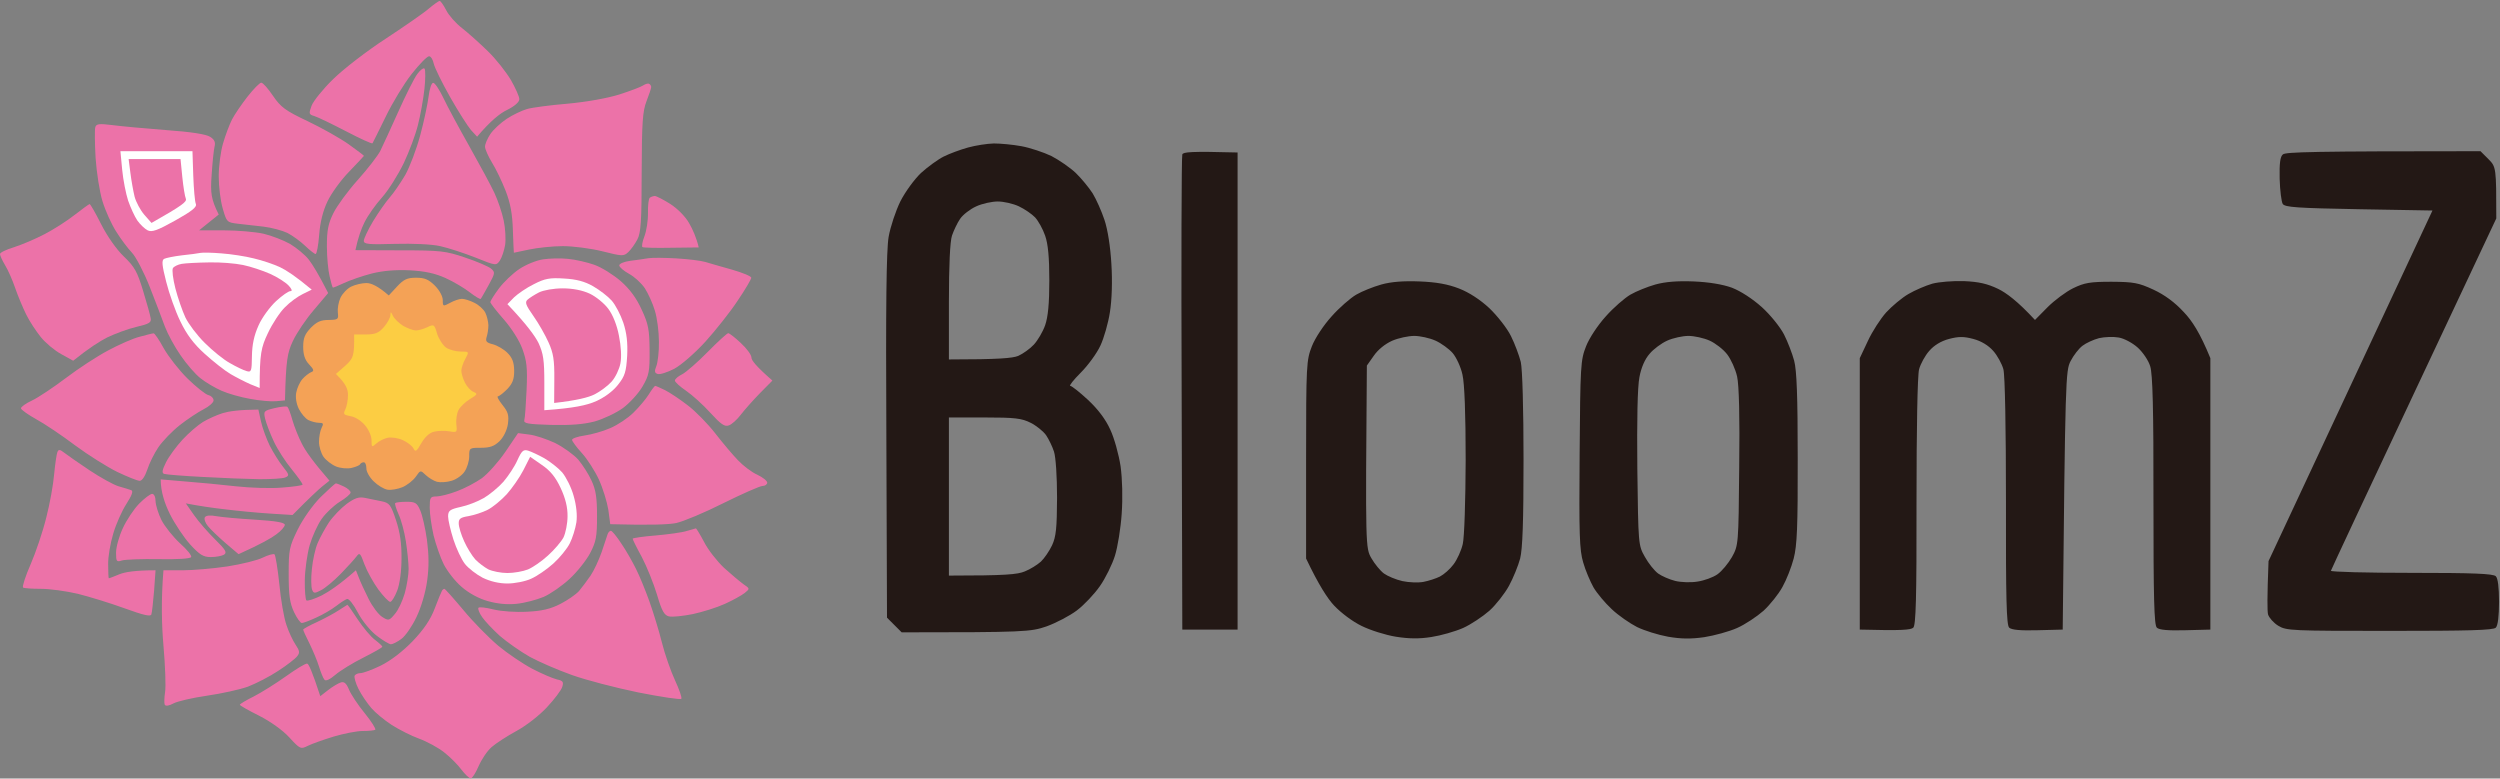 <svg version="1.2" xmlns="http://www.w3.org/2000/svg" viewBox="0 0 1551 483" width="1551" height="483"><rect x="0" y="0" width="1551" height="483" fill="#808080" stroke="none"/><style>.a{fill:#231815}.b{fill:#ec72a8}.c{fill:#f4a256}.d{fill:#fff}.e{fill:#fccd43}</style><path class="a" d="m1416.3 95.8c-1.7 1.4-2.2 5.5-2 15.1 0.2 7.3 1.1 14.3 1.9 15.6 1.3 2.1 9.1 2.6 47.3 3.3l45.6 0.8-101.7 217.5c-0.9 22.8-0.8 31.1-0.3 33.1 0.6 2 3.4 5.2 6.3 7 5.1 3.1 8.2 3.2 69.2 3.2 48.9 0 64.3-0.4 65.8-2 1.3-1.3 2-7.3 2-16 0-9-0.7-14.6-2-15.9-1.6-1.6-14-2.1-52.4-2.1-27.7 0-50.1-0.6-49.9-1.3 0.2-0.8 23.4-50.3 51.5-110l51.1-108.6c0-31.5-0.1-32-4.9-36.8l-4.9-4.9c-104.6 0-121 0.5-122.6 2z"/><path class="b" d="m46.6 133.1c-4.5 3.6-12.9 9-18.8 12.1-5.9 3.1-14.5 6.7-19.2 8.2-4.7 1.4-8.6 3.3-8.6 4.2 0 0.9 1.4 4 3.2 7 1.8 2.9 4.6 9.3 6.3 14.3 1.7 4.9 4.8 12.3 6.8 16.3 2 4.1 6.1 10.3 9 13.9 2.9 3.6 8.6 8.4 12.7 10.6l7.4 4.1c9.8-7.9 16.5-12.1 21.2-14.5 4.8-2.3 12.9-5.3 18-6.5 7.8-1.8 9.4-2.7 8.9-5.3-0.2-1.7-2.4-9.4-4.7-17-3.6-11.9-5.3-15-11.9-21.3-4.5-4.3-10.3-12.5-14.1-20-3.5-7-6.8-12.7-7.2-12.6-0.5 0.1-4.5 3-9 6.5z"/><path class="c" d="m246.3 177.8l-5.1 5.5c-7-6.1-11.1-7.7-13.9-7.7-2.7 0-6.9 1-9.4 2.2-2.5 1.2-5.5 4.4-6.7 7-1.2 2.6-1.9 6.7-1.6 9.2 0.5 4.1 0.2 4.4-5.7 4.5-4.8 0-7.4 1.1-11.1 4.9-3.7 3.9-4.7 6.4-4.7 11.8 0 4.9 1.1 8.2 3.7 10.9 3 3.2 3.2 4.1 1.2 4.8-1.4 0.6-3.8 2.5-5.4 4.3-1.6 1.8-3.3 5.6-3.8 8.3-0.6 2.9 0 6.9 1.6 10.2 1.5 2.9 4.1 6 5.9 6.9 1.8 0.9 4.8 1.7 6.6 1.7 2.7 0 3 0.5 1.6 3.2-0.9 1.8-1.6 5.7-1.6 8.6 0 2.9 1.3 7.1 2.8 9.3 1.6 2.2 5.1 4.9 7.8 6 2.7 1.1 7 1.5 9.6 0.9 2.6-0.6 5-1.6 5.3-2.3 0.4-0.7 1.4-1.2 2.3-1.2 0.9 0 1.6 1.6 1.6 3.7-0.1 2 2 5.7 4.5 8.1 2.5 2.5 6.3 4.8 8.6 5.2 2.2 0.4 6.5-0.4 9.4-1.6 2.9-1.3 6.6-4.2 8.2-6.5 2.8-4.1 2.9-4.1 6.1-1 1.8 1.7 4.9 3.6 7 4.2 2 0.5 6 0.3 9-0.6 2.9-0.8 6.6-3.4 8.1-5.7 1.6-2.3 2.9-6.6 2.9-9.5 0-5.2 0.1-5.3 7.3-5.3 5.6 0 8.3-1 11.5-4.1 2.5-2.5 4.6-6.7 5.2-10.6 0.7-5.5 0.2-7.4-3.4-11.9-2.3-2.9-3.6-5.3-2.8-5.3 0.7 0 3.3-2 5.8-4.5 3.3-3.5 4.3-6.1 4.3-11.4-0.1-5.2-1.1-8-4.2-11.1-2.2-2.2-6.3-4.6-9-5.3-4-1-4.7-1.8-3.9-4.5 0.6-1.8 1.1-5.1 1.1-7.3-0.1-2.3-0.9-5.8-1.9-7.8-1-2-4-4.8-6.7-6.1-2.7-1.4-6.2-2.5-7.8-2.5-1.6 0-4.9 1.1-7.4 2.5-4.3 2.3-4.5 2.3-4.5-1.7 0-2.3-2-6.1-4.9-9-3.8-3.8-6.3-4.9-11.6-4.9-5.6 0-7.7 1-11.9 5.5z"/><path fill-rule="evenodd" class="a" d="m616.5 89c4.1 0 11.8 0.7 17.2 1.7 5.4 1 13.8 3.8 18.6 6.1 4.8 2.5 11.6 7.2 15.1 10.5 3.5 3.4 8.2 9.1 10.5 12.7 2.2 3.6 5.5 11 7.3 16.4 2 5.9 3.7 16.7 4.3 27.3 0.7 10.7 0.3 22.4-0.9 29.9-1 6.7-3.7 16.1-5.9 20.8-2.2 4.8-7.7 12.3-12.2 16.8-4.5 4.5-7.4 8.2-6.5 8.2 0.9 0 5.8 3.9 11 8.7 6.2 5.8 10.9 12 13.8 18.4 2.5 5.3 5.3 15.5 6.4 22.7 1.1 8 1.4 19.5 0.7 29.5-0.6 9-2.5 20.7-4.2 26.1-1.7 5.4-5.8 13.8-9.3 18.8-3.4 4.9-9.8 11.7-14.3 15.1-4.5 3.4-13 7.8-18.8 9.9-9.9 3.4-13.4 3.7-89.9 3.7l-9.1-9.1-0.4-112.4c-0.4-81.5 0-115.5 1.4-123.8 1.1-6.3 4.4-16.2 7.3-22.1 3-5.9 8.7-13.7 12.8-17.6 4.2-3.8 10.5-8.4 14.1-10.2 3.6-1.8 10.4-4.3 15.1-5.6 4.7-1.3 11.9-2.4 15.9-2.5zm-20.8 46.7c-1.8 2.6-4 7.3-5.1 10.5-1.2 3.6-1.9 18.4-1.9 41.2v35.6c31.2 0 39.5-0.8 43-2.2 2.9-1.3 7.3-4.4 9.7-7 2.4-2.6 5.6-8 7-12 1.8-5.2 2.6-13.5 2.6-27.8 0-14.4-0.8-22.7-2.6-27.8-1.4-4.1-4.2-9.1-6.2-11.3-2-2.1-6.5-5.2-10.1-6.9-3.6-1.7-9.5-3-13.1-3-3.6 0-9.6 1.3-13.3 3-3.8 1.7-8.3 5.2-10 7.7zm-7 221.4c35.3 0 42.6-0.7 47.1-2.6 3.3-1.3 7.8-4.1 10-6.1 2.1-2 5.2-6.5 6.9-10.1 2.5-5.4 3-10.7 3.1-29.4 0-13.3-0.8-25.3-1.9-28.7-1-3.1-3.2-7.7-4.9-10.2-1.7-2.4-6-5.9-9.6-7.7-5.5-2.8-9.8-3.3-28.6-3.3h-22.1zm179.1-262.5v296h-34.3l-0.4-146.3c-0.3-80.5-0.1-147.3 0.4-148.5 0.6-1.5 5.1-2 34.3-1.2zm112.9 80c10.3 0.4 17.6 1.7 24.5 4.4 6.2 2.4 13.1 6.9 18.8 12.2 4.9 4.7 11 12.4 13.4 17.3 2.4 4.8 5.1 12.1 6.1 16.1 1 4.4 1.7 29.2 1.7 60.5 0 38.7-0.6 55.4-2.1 61.4-1.2 4.5-4.3 12.1-6.9 16.9-2.7 4.9-8.1 11.8-12.2 15.5-4.1 3.6-11.4 8.5-16.3 10.7-5 2.2-13.8 4.7-19.7 5.6-7.5 1.2-14 1.1-22.1-0.2-6.2-1-15.8-4-21.2-6.7-5.6-2.7-12.9-8.2-17.1-12.7-4-4.3-9.5-12.7-17.3-29.1v-61.4c0-59.1 0.2-61.6 3.6-70.3 2-5.1 7.3-13.1 12.3-18.6 4.7-5.3 11.6-11.3 15.2-13.4 3.6-2.1 10.6-4.9 15.6-6.3 6.1-1.7 13.7-2.3 23.7-1.9zm-28.4 46.1l-4.3 6.1c-0.9 112.6-0.8 113.2 2.8 119.5 2 3.5 5.5 7.8 7.8 9.5 2.2 1.6 7.4 3.8 11.4 4.7 4.1 0.9 10 1.1 13.1 0.5 3.2-0.6 7.8-2.1 10.2-3.3 2.5-1.3 6.3-4.6 8.5-7.6 2.2-2.9 4.8-8.6 5.7-12.6 1-4.2 1.7-27 1.8-52 0-28.6-0.7-47.6-2-53.1-1-4.7-3.8-10.7-6.1-13.4-2.3-2.6-7.1-6.1-10.7-7.7-3.6-1.6-9.5-2.9-13.1-2.9-3.6 0-9.8 1.3-13.7 3-4.3 1.9-8.8 5.5-11.4 9.3zm198.4-46.1c9.5 0.4 18 1.8 23.8 3.9 5.4 2.1 12.7 6.8 18.6 12.1 5.3 4.8 11.4 12.4 13.7 16.9 2.3 4.5 5.1 11.8 6.3 16.3 1.6 6 2.2 22.1 2.2 60.5 0.1 42.3-0.4 54.2-2.5 62.2-1.4 5.4-4.5 13.3-7 17.7-2.4 4.4-7.7 11-11.7 14.7-4.1 3.6-11.4 8.5-16.4 10.7-4.9 2.2-14.1 4.7-20.4 5.7-8.3 1.2-14.5 1.1-22.5-0.3-6.1-1.1-14.7-3.8-19.2-6-4.5-2.3-11.6-7.2-15.7-11.1-4.1-3.8-9.2-9.9-11.3-13.5-2-3.6-5-10.5-6.4-15.5-2.3-7.7-2.6-17.3-2.2-67 0.4-55.2 0.6-58.5 4-67.1 2-5.1 7.3-13.1 12.3-18.6 4.7-5.3 11.6-11.3 15.2-13.4 3.6-2.1 10.6-4.9 15.5-6.3 6.2-1.7 13.7-2.3 23.7-1.9zm-27.3 44.9c-2.9 3.3-5.2 8.5-6.3 14.5-1.2 6-1.6 26.7-1.3 56.9 0.6 47 0.6 47.4 4.7 54.6 2.2 4 5.9 8.6 8.2 10.3 2.2 1.6 7 3.7 10.6 4.6 3.6 0.9 9.8 1.1 13.9 0.4 4.1-0.6 9.6-2.6 12.3-4.5 2.7-1.9 6.7-6.7 9-10.7 4-7.3 4.1-7.6 4.5-55.6 0.4-31-0.1-51.1-1.3-56.4-1-4.5-3.8-10.7-6.2-13.8-2.4-3.1-7.3-6.9-10.9-8.5-3.6-1.6-9.5-2.9-13.1-2.9-3.6 0-9.5 1.3-13.1 2.9-3.6 1.6-8.6 5.3-11 8.2zm195-45.1c9.2 0.4 14.5 1.6 21.2 4.8 5 2.4 12.2 7.7 22.9 19.3l7.8-7.9c4.3-4.3 11.4-9.6 15.9-11.8 7-3.4 10.5-4 23.8-4 13.7 0.1 16.7 0.6 26 4.9 6.9 3.2 13.3 7.9 18.8 13.9 5.1 5.3 10.1 12.9 16.5 28.6v168.4l-15.5 0.4c-10.7 0.3-16.3-0.2-17.7-1.6-1.7-1.6-2.1-18.1-2.1-78.9 0.1-56.5-0.5-78.6-2-83.2-1-3.5-4.5-8.7-7.7-11.6-3.2-2.9-8.4-5.7-11.8-6.3-3.4-0.6-8.9-0.4-12.3 0.4-3.4 0.9-8 3-10.2 4.7-2.3 1.7-5.6 6-7.4 9.5-3.1 6-3.3 10.5-4.9 166.6l-15.5 0.4c-10.7 0.3-16.2-0.2-17.7-1.6-1.7-1.6-2.1-17.9-2-78.1 0-45.4-0.6-78.5-1.6-82.2-0.9-3.3-3.7-8.5-6.3-11.4-3-3.4-7.4-6.1-12.3-7.4-6-1.6-9.1-1.6-15.2 0-4.9 1.3-9.3 4-12.2 7.4-2.6 2.9-5.4 8.1-6.3 11.4-1 3.7-1.6 36.8-1.6 82.2 0.1 60.2-0.4 76.5-2 78.1-1.5 1.4-7 1.9-33.2 1.2v-168.4l5-10.6c2.7-5.9 7.9-13.9 11.4-17.8 3.6-3.9 9.8-9.1 13.8-11.4 4.1-2.4 10.7-5.2 14.8-6.4 4-1.1 12.8-1.8 19.6-1.6z"/><path fill-rule="evenodd" class="b" d="m272.8 0.6c0.6 0 2.4 2.6 4 5.7 1.6 3.2 6 8.2 9.8 11.1 3.7 2.9 11 9.4 16 14.3 5.1 4.9 11.5 13.1 14.4 18 2.8 4.9 5.2 10.3 5.2 11.8 0 1.8-2.9 4.4-7.8 6.8-4.3 2.1-10.1 6.7-18.4 16.5l-3.7-4c-2-2.3-7.9-11.5-13-20.5-5.1-9-9.7-18.4-10.2-20.8-0.5-2.5-1.8-4.6-2.9-4.6-1.2 0-6 4.9-10.8 11-4.8 6.1-12.1 18.1-16.2 26.7-4.2 8.5-7.8 15.9-8.1 16.3-0.3 0.5-7.7-2.9-16.5-7.5-8.7-4.5-17.5-8.8-19.6-9.4-3.4-1-3.5-1.5-1.7-6.4 1.1-2.9 7.1-10.4 13.5-16.6 6.3-6.2 21.1-17.6 32.8-25.2 11.7-7.7 23.7-16 26.6-18.6 3-2.5 5.9-4.6 6.6-4.6zm-9.4 42c0.6 0.8 0.6 6.5-0.1 12.8-0.7 6.3-2.5 16.2-4 22.1-1.4 5.8-5.4 16.5-8.8 23.7-3.5 7.2-9.5 16.8-13.5 21.3-4 4.4-8.9 11.4-10.9 15.5-2 4-4 9.6-5.6 17.2l27.6 0.1c25.4 0 28.4 0.4 40.5 4.5 7.2 2.4 14.4 5.5 16 6.8 2.7 2.3 2.6 2.9-1.4 10.2-2.4 4.3-4.5 8.1-4.9 8.6-0.3 0.5-3.4-1.4-6.8-4-3.3-2.6-10.2-6.7-15.1-8.9-6.4-2.9-12.8-4.3-22.1-4.8-8.8-0.4-16.5 0.2-23.7 2-5.8 1.5-13.6 4.2-17.2 5.9-3.6 1.7-6.7 3-6.9 2.8-0.3-0.2-1.2-3.3-2-6.9-0.9-3.6-1.7-12.1-1.7-18.8 0-9.8 0.8-13.9 4-20.4 2.2-4.5 9-13.8 15.1-20.6 6.2-6.9 12.4-15 14-18 1.5-3.1 6.6-14.1 11.2-24.4 4.6-10.3 9.9-20.9 11.8-23.4 1.9-2.6 3.9-4 4.5-3.3zm-101.3 8.7c1 0 4.3 3.7 7.3 8.2 4.9 7.1 7.6 9.1 21.5 15.7 8.8 4.2 20.2 10.6 25.4 14.3 5.2 3.7 9.5 7 9.5 7.2-0.1 0.2-4.2 4.6-9.2 9.8-5.1 5.2-11.1 13.5-13.4 18.4q-4.3 9-5.2 20.9c-0.5 6.5-1.5 11.8-2.2 11.8-0.6 0-3.6-2.3-6.5-5.1-2.9-2.8-7.9-6.4-11-8-3.2-1.5-9.8-3.3-14.8-3.9-4.9-0.6-12.1-1.4-15.9-1.8-6.8-0.8-7-1-9.4-9.4-1.4-4.7-2.5-13.7-2.5-20 0-6.3 1.2-15.5 2.7-20.5 1.4-4.9 3.9-11.5 5.5-14.7 1.6-3.1 6-9.6 9.7-14.3 3.7-4.7 7.5-8.6 8.5-8.6zm106.7 0.1c1 0 3.8 4.2 6.3 9.4 2.4 5.1 9.6 18.5 16 29.8 6.3 11.2 13.4 24.3 15.6 29 2.2 4.7 4.8 12.4 5.8 17.2 1 4.7 1.4 11.5 0.9 15.1-0.6 3.6-2.1 8-3.3 9.8-2.3 3.2-2.4 3.2-15.1-1.9-7.1-2.8-16.9-6-21.9-7.1-5.3-1.2-16.8-1.7-28.2-1.4-16.2 0.5-19.2 0.2-19.2-1.9 0-1.3 2.6-6.8 5.8-12.2 3.3-5.4 7.9-12 10.3-14.7 2.4-2.7 6.7-9 9.6-13.9 2.8-5 7-16 9.3-24.6 2.3-8.5 4.6-19.4 5.2-24.1 0.6-4.8 1.8-8.6 2.9-8.5zm133.9 0.6c0.7 0.3 1.3 1.2 1.3 2 0 0.8-1.3 4.7-2.9 8.8-2.4 6.2-2.9 13-3 44.1 0 30.3-0.5 37.7-2.7 41.7-1.4 2.7-3.9 6.2-5.6 7.8-2.9 2.7-3.7 2.6-16.1-0.5-7.2-1.8-18.2-3.2-24.5-3.2-6.3 0-15.7 1-20.9 2.1-5.1 1.1-9.4 2-9.5 2-0.1 0-0.3-6.3-0.6-13.9-0.3-10.1-1.5-16.8-4.5-24.5-2.3-5.9-6.1-13.8-8.5-17.6-2.3-3.8-4.3-8.3-4.3-9.8 0-1.6 1.5-5.1 3.3-7.8 1.8-2.7 6.4-7 10.2-9.5 3.8-2.5 9.5-5.2 12.7-6.1 3.1-0.9 14.5-2.4 25.3-3.3 11.9-1.1 24.5-3.4 31.9-5.7 6.8-2.2 13.4-4.7 14.7-5.6 1.4-0.9 3-1.4 3.7-1zm-333.1 25.6c5.3 0.7 20.4 2.1 33.4 3.1 15.7 1.1 25 2.6 27.4 4.2 2.7 1.7 3.4 3.4 2.7 6.1-0.5 2-1.3 9.9-1.8 17.6-0.8 11-0.4 14.9 4.4 24.5l-12.2 9.8h15.5c8.5 0 19.6 1 24.5 2.1 5 1.2 12.3 4 16.4 6.3 4 2.4 9.3 6.7 11.7 9.8 2.3 3 6 8.9 12 20.7l-8.8 10.4c-4.9 5.7-10.8 14.4-13.1 19.4-3.4 7.2-4.3 11.7-4.9 36.8l-5.4 0.5c-3 0.3-10.2-0.3-16-1.4-5.9-1-14-3.3-18-5.1-4.1-1.8-10-5.3-13.1-7.8-3.2-2.5-8.7-8.9-12.3-14.2-3.7-5.3-8-13.3-9.7-17.8-1.6-4.5-5.9-15.6-9.4-24.6-3.5-8.9-8.5-18.5-11-21.2-2.6-2.7-7-8.6-9.8-13.1-2.9-4.5-6.7-12.9-8.5-18.8-1.8-5.8-3.7-18-4.3-27-0.5-9-0.6-17.5-0.2-18.9 0.6-2.2 2.3-2.4 10.5-1.4zm336.7 44c0.9 0 5.2 2.2 9.5 4.9 4.5 2.9 9.4 7.8 11.7 11.9 2.2 3.8 4.5 8.8 6 15.1l-16.8 0.2c-9.3 0.2-17.4 0-18.1-0.4-0.6-0.3-0.1-3.4 1.2-6.7 1.3-3.4 2.3-9.9 2.2-14.5-0.1-4.5 0.4-8.8 1.1-9.4 0.8-0.6 2.2-1.1 3.2-1.1zm-53.9 39c4.5 0.4 11.9 2.1 16.4 3.7 4.5 1.6 11.8 6.2 16.3 10.1 5.6 4.9 9.8 10.6 13 17.7 4.2 9 4.8 12.5 4.9 25.2 0.1 13.2-0.3 15.5-4.4 22.5-2.4 4.2-8 10.3-12.2 13.4-4.3 3.1-12.2 6.8-17.6 8.3-6.9 1.8-15 2.4-27 2.1-14.3-0.4-17.1-0.9-16.5-3 0.4-1.3 1-9.8 1.4-18.8 0.6-13.5 0.1-17.9-2.6-25.3-1.9-5.3-6.8-12.9-11.6-18.4-4.6-5.2-8.3-10-8.3-10.7 0-0.6 2.3-4.4 5.3-8.4 2.9-3.9 8.6-9.4 12.7-12.1 4-2.7 10.6-5.4 14.7-6 4-0.6 11-0.8 15.5-0.3zm67.1-0.3c7.2 0.4 15.3 1.4 18 2.2 2.7 0.8 10.2 3 16.7 4.8 6.6 1.9 11.9 4.1 11.9 5 0 0.9-3.8 7.4-8.5 14.3-4.6 7-13.7 18.4-20 25.4-6.6 7.2-14.9 14.4-19.3 16.8-4.3 2.2-8.9 3.7-10.3 3.2-1.9-0.6-2.1-1.7-0.8-4.9 0.9-2.2 1.7-9.1 1.6-15.1 0-6.1-1.1-14.7-2.5-19.2-1.3-4.5-4.2-10.8-6.2-13.9-2.1-3.2-6.5-7.2-9.8-9-3.3-1.8-6.1-4.2-6.1-5.2-0.1-1.1 3-2.4 6.9-2.9 3.9-0.5 9-1.2 11.2-1.6 2.3-0.4 10-0.3 17.2 0.1zm-324.2 46.5c0.6-0.1 3.5 4.1 6.3 9.3 2.9 5.1 9.5 13.6 14.8 18.8 5.2 5.1 11 9.7 12.8 10.2 1.8 0.4 3.3 1.9 3.3 3.3 0 1.3-2.8 3.8-6.2 5.5-3.3 1.7-10 6.1-14.7 9.8-4.7 3.7-10.7 9.9-13.3 13.7-2.6 3.8-5.7 10.1-6.9 13.9-1.4 4.2-3.3 7-4.7 7-1.4 0-7.6-2.5-13.9-5.5-6.3-3.1-18.1-10.5-26.2-16.5-8.1-6.1-18.9-13.4-24.1-16.2-5.2-2.9-9.4-5.9-9.5-6.8 0-0.9 3.1-3.1 7-4.9 3.8-1.8 13.2-8.1 20.9-13.9 7.6-5.8 19.4-13.5 26.2-17.1 6.7-3.6 15.5-7.5 19.6-8.5 4-1.1 7.9-2.1 8.6-2.1zm356.5-0.1c0.7 0 4.2 2.7 7.8 6.1 3.7 3.4 6.6 7.4 6.6 9-0.1 1.6 2.8 5.4 13 14.3l-7.8 7.9c-4.3 4.4-9.6 10.4-11.9 13.4-2.2 2.9-5.5 5.9-7.3 6.5-2.6 1-4.9-0.6-11.5-7.8-4.5-5-11.3-11.1-15.1-13.7-3.8-2.6-6.9-5.4-6.9-6.3 0-0.9 2-2.7 4.5-3.9 2.4-1.2 9.6-7.5 15.9-13.9 6.3-6.4 12-11.6 12.7-11.6zm-45.3 32.7c0.4 0 3.1 1.2 6 2.6 3 1.5 9.3 5.7 14.1 9.4 4.9 3.7 12.6 11.6 17.1 17.4 4.5 5.8 10.9 13.4 14.1 16.7 3.2 3.4 8.6 7.5 12 9 3.4 1.6 6.2 3.8 6.2 5-0.1 1.1-1.4 2-3 2-1.5 0-12.4 4.8-24.1 10.6-11.7 5.9-24.9 11.4-29.4 12.4-4.5 0.9-15.5 1.4-40.9 0.7l-1.2-9c-0.8-4.9-3.4-13.4-5.9-18.8-2.5-5.4-7.2-12.7-10.5-16.3-3.3-3.6-6-7.3-6.1-8.2 0-0.9 3.5-2.1 7.7-2.7 4.3-0.6 11.5-2.6 16-4.6 4.5-1.9 11-6.2 14.4-9.6 3.4-3.3 7.7-8.4 9.5-11.3 1.8-2.9 3.6-5.3 4-5.3zm-228.2 13c0.6 0.5 2 4.2 3.1 8.2 1.2 4.1 3.8 10.7 5.9 14.7 2 4.1 6.7 10.9 17.1 22.9l-4.5 3.6c-2.4 2-7.6 6.7-18.4 17.7l-14.3-0.9c-7.8-0.5-20.2-1.7-27.4-2.6-7.2-0.8-15.6-2-24.5-3.7l5.1 7.3c2.8 4 8.7 10.8 13.1 15.1 6.5 6.4 7.5 8.1 5.5 9.4-1.3 0.8-5 1.5-8.2 1.5-4.7 0-6.9-1.4-12.8-7.8-3.8-4.2-9.6-12.8-12.7-19.1-3.1-6.3-5.6-13.7-5.6-21.3l15.2 1.3c8.3 0.6 22.5 2 31.5 3 9 1 21.9 1.4 28.6 0.8 6.7-0.5 12.4-1.3 12.7-1.8 0.2-0.5-2.8-4.7-6.6-9.4-3.9-4.7-9-12.6-11.3-17.6-2.3-5-4.7-11.2-5.3-13.9-1.1-4.7-0.8-5 5.8-6.6 3.8-0.9 7.4-1.3 8-0.8zm-18 1.7l1.6 7.3c0.9 4.1 3.4 10.9 5.5 15.2 2.2 4.2 5.8 10.1 8.2 13 3.9 4.9 4 5.5 1.4 6.6-1.5 0.7-8.7 1.1-15.9 1.1-7.2-0.1-23-0.7-35.2-1.4-12.1-0.6-23-1.5-24.1-1.9-1.5-0.5-1.2-2.4 1.2-7.2 1.8-3.6 6.4-9.9 10.3-14.1 3.8-4.1 9.5-9 12.6-10.9 3.2-1.9 8.7-4.4 12.3-5.5 3.6-1.1 10-2.1 22.1-2.2zm161.1 14.6l6.9 0.9c3.8 0.4 11.1 2.9 16.2 5.3 5 2.5 11.4 7.1 14.2 10.2 2.7 3.2 6.5 9.1 8.3 13.1 2.7 5.8 3.4 10.7 3.4 22.1 0 12.7-0.6 15.8-4.3 22.9-2.4 4.5-8.1 11.7-12.7 15.9-4.6 4.3-11.8 9.3-16.1 11.2-4.3 1.8-11.8 3.8-16.8 4.3-5.9 0.6-12 0-17.9-1.7-5.5-1.5-11.9-5-16.2-8.8-4-3.4-8.9-9.7-11.1-14-2.1-4.2-4.9-12.3-6.3-17.9-1.3-5.7-2.4-13.4-2.4-17.2 0-6.3 0.3-7 4.1-7 2.2 0 7.9-1.4 12.6-3.2 4.8-1.7 11.7-5.4 15.6-8.1 3.8-2.8 10.4-10.2 14.7-16.5zm-281.5 12.2c1.9 1.5 9 6.4 15.7 10.9 6.8 4.5 14.9 9 18 9.9 3.2 0.9 6.7 2 7.8 2.4 1.4 0.5 0.5 3.1-2.9 8.4-2.8 4.3-6.5 12.6-8.2 18.4-1.8 5.9-3.3 14.5-3.2 19.2 0 4.8 0.2 8.6 0.4 8.7 0.2 0 3.2-1.1 6.5-2.5 3.4-1.4 9.8-2.5 22.5-2.5l-0.9 12.7c-0.6 7-1.3 13.6-1.7 14.7-0.5 1.5-5 0.4-16.6-3.8-8.8-3.2-21.8-7.2-29-9-7.2-1.7-17.5-3.1-22.9-3.1-5.4 0-10.4-0.3-11.1-0.8-0.6-0.5 1.4-6.9 4.7-14.4 3.2-7.4 7.6-20.4 9.7-29 2.2-8.5 4.4-20.7 4.9-27 0.6-6.3 1.5-12.4 2-13.6 0.7-1.8 1.5-1.8 4.3 0.4zm168.5 19c0.6 0 2.8 0.9 5.1 2 2.3 1.1 4.1 2.8 4 3.7 0 0.9-3.1 3.5-6.7 5.7-3.7 2.3-8.7 7-11.2 10.6-2.6 3.6-5.9 11-7.5 16.4-1.5 5.4-2.9 15.1-3 21.5-0.1 6.5 0.4 12.2 1 12.7 0.7 0.5 5-0.9 9.5-3.1 4.4-2.3 11.1-6.7 21.2-15.6l1.8 4.5c0.9 2.5 3.7 8.5 6.1 13.3 2.4 4.8 6.2 9.8 8.5 11.2 3.8 2.4 4.3 2.3 7.7-1.8 2.1-2.3 4.8-8.1 6.2-12.9 1.3-4.7 2.4-11.5 2.4-15.1 0-3.6-0.8-11.3-1.7-17.2-0.9-5.8-2.9-13.3-4.5-16.7-1.5-3.4-2.5-6.5-2.1-7 0.4-0.4 3.5-0.8 7-0.8 5.5 0 6.5 0.7 8.5 5.3 1.3 2.9 3.2 11.2 4.2 18.4 1.2 9.3 1.3 16.7 0.1 25.4-1 7.2-3.7 16.4-6.6 22.4-2.7 5.7-6.9 11.8-9.4 13.6-2.4 1.8-5.4 3.3-6.5 3.3-1.1-0.1-5.2-2.5-8.9-5.4-3.9-3-9-9.3-11.6-14.3-2.6-5-5.6-8.8-6.7-8.4-1 0.3-4.1 2.3-6.8 4.4-2.7 2.1-8.2 5.3-12.2 7.1-4.1 1.9-8.1 3.4-9 3.4-0.9 0.1-3.1-3-4.9-6.8-2.6-5.6-3.3-10.4-3.3-23.4 0-15.3 0.4-17.1 5.6-27.8 3.4-6.8 9.2-15 14.2-20.1 4.8-4.7 9-8.5 9.5-8.5zm-114 6.5c1.2 0 2.1 1.9 2.1 4.5 0.1 2.5 1.7 7.8 3.7 11.8 2 3.9 7.2 10.4 11.4 14.3 4.3 3.8 7.5 7.7 7 8.6-0.5 1-8.5 1.5-20 1.3-10.6-0.2-20.9 0.2-22.9 0.8-3.4 1.1-3.7 0.7-3.7-4.9 0-3.4 1.9-10.2 4.2-15.1 2.3-5 6.8-11.8 10.1-15.2 3.3-3.3 6.9-6.1 8.1-6.1zm132.1 2.5c2.7 0.5 7.3 1.5 10.3 2.1 4.8 1 5.7 2.1 8.9 11.8 2.5 7.5 3.5 14.4 3.4 23.7 0 7.9-1.1 15.8-2.7 20-1.5 3.8-3.4 6.9-4.3 6.9-0.9 0-4.2-3.4-7.4-7.7-3.1-4.3-7-11.3-8.6-15.6-2.5-7-3-7.5-4.9-4.9-1.2 1.6-5.6 6.5-9.8 10.8-4.3 4.4-9.8 9-12.3 10.2-4 2.1-4.6 2-5.5-0.5-0.6-1.6-0.7-7.3-0.1-12.7 0.5-5.4 2.1-12.6 3.5-15.9 1.4-3.4 4.6-9.2 7-12.9 2.5-3.7 7.5-8.9 11.1-11.6 5.1-3.7 7.6-4.5 11.4-3.7zm-92.5 11.3c3.2 0.6 14.1 1.6 24.3 2.2 13 0.8 18.4 1.8 18.4 3.2 0 1.1-2.4 3.9-5.4 6-2.9 2.2-9.3 5.9-23.3 12.2l-8-6.8c-4.4-3.8-9.3-8.5-11-10.6-1.7-2-2.5-4.5-1.9-5.5 0.7-1.1 3.3-1.4 6.9-0.7zm297.7 7.6c0.3-0.1 2.6 3.7 5.1 8.4 2.4 4.8 8 11.9 12.3 16 4.4 4 9.9 8.6 12.1 10.2 4.1 2.8 4.1 2.8 0.8 5.5-1.8 1.4-7.3 4.5-12.2 6.7-5 2.3-14 5.1-20.1 6.4-6 1.2-12.7 1.9-14.7 1.4-2.9-0.7-4.4-3.3-7.4-13.5-2.1-6.9-6.3-17.4-9.4-23.3-3.2-5.8-5.7-10.9-5.7-11.4 0-0.4 6.5-1.4 14.3-2 7.9-0.7 16.6-1.9 19.3-2.8 2.7-0.8 5.2-1.5 5.6-1.6zm-52.7 1.5c0.7 0 3.6 3.5 6.4 7.8 2.9 4.2 7 11.4 9.2 15.9 2.3 4.5 6 13.7 8.4 20.4 2.4 6.8 5.9 18.2 7.7 25.4 1.8 7.2 5.5 17.7 8.1 23.3 2.6 5.6 4.4 10.8 3.9 11.4-0.5 0.7-12.4-1.1-26.6-3.9-14.1-2.9-32.6-7.7-41.2-10.8-8.5-3-20.3-8.1-26.2-11.3-5.8-3.3-14.2-9.2-18.6-13-4.4-4-9.3-9.2-11-11.7-1.7-2.4-2.7-5-2.3-5.7 0.4-0.7 4.6-0.2 9.4 1 4.9 1.2 13.9 1.8 20.9 1.4 9-0.4 14.4-1.7 20.5-4.8 4.5-2.3 9.7-5.9 11.6-8 1.8-2.2 5.1-6.5 7.2-9.6 2.1-3.1 5.2-9.8 6.9-14.7 1.7-5 3.3-9.9 3.7-11.1 0.4-1.1 1.3-2 2-2zm-208.7 14.6c0.6 0.5 2 8.8 3 18.5 0.9 9.7 2.9 21.1 4.4 25.3 1.4 4.3 4 9.8 5.7 12.3 2.5 3.7 2.7 5 1 7.1-1.1 1.5-6.4 5.6-11.8 9.1-5.4 3.6-13.9 7.9-18.8 9.8-5 1.8-16.4 4.3-25.4 5.6-9 1.3-18.4 3.5-20.8 4.8-2.8 1.5-4.8 1.8-5.4 0.8-0.4-0.9-0.3-4.4 0.2-7.8 0.6-3.3 0.1-16.4-1-29-1.1-12.6-1.5-28.2 0-46.6h11.9c6.5 0 19-1.1 27.8-2.4 8.8-1.4 18.7-3.8 22-5.5 3.3-1.6 6.6-2.5 7.2-2zm105.4 21.4c0.4 0 5.7 5.9 11.8 13.2 6 7.3 15.8 17.2 21.6 22.1 5.9 4.9 15.4 11.3 21.3 14.4 5.8 3 12.6 5.9 15.1 6.5 3.8 0.8 4.3 1.6 3.3 4.7-0.6 2-4.9 7.7-9.5 12.6-4.6 5-13.1 11.6-18.9 14.7-5.7 3.1-12.7 7.6-15.4 10-2.7 2.3-6.3 7.7-8.1 11.9-1.8 4.2-4 7.6-4.9 7.5-0.9 0-3.5-2.5-5.8-5.5-2.2-3-7-7.8-10.6-10.6-3.6-2.9-10.6-6.7-15.5-8.5-5-1.8-12.6-5.7-17-8.5-4.5-2.9-10.2-7.6-12.7-10.5-2.6-3-6.2-8.3-8-11.9-1.8-3.6-2.8-7.3-2.4-8.2 0.5-0.9 2.1-1.6 3.7-1.6 1.5 0 7.3-2.1 12.6-4.7 6.2-3.1 13.5-8.7 19.8-15.2 6.9-7.3 11-13.3 13.6-20.2 2-5.4 4.1-10.3 4.5-11 0.4-0.7 1.1-1.2 1.5-1.2zm-60.2 9.9c0.2-0.1 3.2 4.1 6.5 9.2 3.4 5.1 8.2 10.8 10.7 12.6 2.5 1.9 4.5 3.8 4.5 4.2 0.1 0.5-5.3 3.5-11.8 6.8-6.6 3.3-14.4 8.1-17.4 10.7-3.4 2.9-5.9 4-6.7 3-0.8-0.9-2.3-4.6-3.4-8.2-1.1-3.6-3.8-10-5.9-14.3-2.2-4.3-3.9-8.1-3.9-8.6 0-0.4 3.9-2.6 8.6-4.7 4.7-2.2 10.8-5.5 13.5-7.3 2.7-1.8 5.1-3.3 5.3-3.4zm-24.9 36.5c0.9 0.2 3.1 4.8 8.1 20.2l4.9-3.8c2.7-2.1 6.2-4.2 7.8-4.7 2.1-0.7 3.5 0.5 5.1 4.4 1.2 2.9 5.6 9.6 9.8 14.7 4.2 5.2 7.1 9.8 6.5 10.2-0.6 0.5-4.1 0.8-7.8 0.8-3.6 0-11.8 1.6-18.1 3.5-6.3 1.9-13.5 4.5-15.9 5.7-4.4 2.2-4.8 2.1-11.5-5.2-4.1-4.5-11.7-9.9-18.8-13.5-6.6-3.3-11.9-6.3-11.9-6.8 0-0.4 3.9-2.8 8.6-5.1 4.7-2.4 13.8-8.1 20.1-12.6 6.3-4.5 12.2-8.1 13.1-7.8z"/><path class="d" d="m75.8 105.3c0.6 6.3 2.3 14.9 3.7 19.2 1.5 4.3 4 9.8 5.7 12.3 1.7 2.4 4.6 5.2 6.4 6.1 2.6 1.3 6 0.1 17.1-6.1 10.4-5.8 13.6-8.4 12.8-10.3-0.6-1.3-1.3-9.2-1.6-17.5l-0.5-15.2h-44.7zm48.5 51.6c-1.3 0.3-6.5 1-11.4 1.5-5 0.6-9.9 1.6-11.1 2.2-1.6 0.9-1.3 4 1.3 14.2 1.8 7.2 5.7 18.3 8.8 24.6 3.9 8.1 8.3 14 15.1 20.1 5.3 4.8 12.5 10.5 16.1 12.6 3.6 2.1 9.1 4.9 12.3 6.3l5.7 2.3c0-21.3 0.9-25.2 5.1-34 2.7-5.8 7.5-13.1 10.6-16.1 3-3.1 8.1-6.8 11.1-8.2l5.5-2.7c-9.8-8.2-15.8-12.1-19.6-13.9-3.8-1.8-11.2-4.3-16.4-5.5-5.1-1.3-14.2-2.7-20-3.1-5.8-0.5-11.7-0.6-13.1-0.3zm206.9 19.4c-4.5 2.2-10 6-12.3 8.2l-4.1 4.2c12.1 12.7 17.2 19.9 19.3 24.1 3 6.6 3.6 10.6 3.6 24.8v16.9c18.6-1.3 26.3-3.1 31.9-5.5 5.6-2.5 10.8-6.4 13.9-10.4 4.2-5.3 5-8 5.6-17.9 0.4-8.2-0.3-14.1-2.4-20.5-1.7-5-4.9-11.1-7.2-13.7-2.3-2.6-7.5-6.6-11.5-8.9-5.2-3-10.5-4.4-18-4.8-8.9-0.6-12 0-18.8 3.5zm-10.2 109.2c-1.7 3.9-5.7 9.9-8.7 13.4-3.1 3.5-8.6 8-12.2 10.1-3.6 2.1-10 4.6-14.3 5.5-6.7 1.5-7.8 2.3-7.8 5.9 0 2.2 1.5 8.6 3.3 14.3 1.8 5.6 5 12.4 7.1 15.1 2.1 2.7 7 6.5 11 8.6 4.7 2.3 10.2 3.6 15.4 3.6 4.5 0 11.2-1.3 14.8-3 3.6-1.6 9.7-5.8 13.6-9.3 4-3.6 8.6-9.2 10.3-12.6 1.7-3.4 3.5-9.2 4.1-13.1 0.6-4.4 0-10.4-1.7-16.3-1.4-5.2-4.7-11.7-7.1-14.6-2.5-2.8-7.5-6.7-11.1-8.8-3.6-2-8.1-4.1-10-4.7-3-0.9-4 0-6.7 5.9z"/><path class="e" d="m242.2 195.6c-0.1 1.6-1.9 4.9-4.1 7.4-3.2 3.6-5.3 4.5-11.2 4.5h-7.2c0.2 13.3-0.5 14.9-5.5 19.4l-5.8 5.1c6.2 6.1 7.5 9.3 7.5 13.1 0 3.1-0.8 7.2-1.7 9-1.4 2.8-1 3.3 3.3 4.1 2.8 0.4 6.7 2.9 9 5.7 2.3 2.7 4.1 6.9 4 9.4 0 4.2 0.2 4.3 2.9 1.9 1.6-1.5 4.8-3.1 7-3.6 2.3-0.5 6.5 0.1 9.4 1.4 2.9 1.3 5.9 3.6 6.7 5.2 1.2 2.4 1.9 2 4.9-3.3 2.3-3.9 5.1-6.5 8-7.1 2.5-0.6 6.7-0.7 9.4-0.2 4.7 0.8 4.9 0.6 4.3-4.3-0.3-2.8 0.3-6.8 1.3-8.8 1-2 4.2-5.1 7.1-6.9 4.8-2.9 5-3.3 2.2-4.5-1.7-0.7-4.1-3.3-5.3-5.8-1.2-2.4-2.2-5.8-2.2-7.3 0-1.6 1.1-4.9 2.5-7.4 2.4-4.5 2.4-4.5-2.9-4.5-2.9 0-7-1.1-9-2.4-2-1.4-4.5-5.3-5.6-8.6-1.7-5.9-2-6.1-6.1-4.1-2.3 1.1-5.5 2-7.1 2-1.6 0-5.1-1.3-7.8-2.8-2.6-1.6-5.5-4.4-6.4-6.2-1.3-2.8-1.5-2.8-1.6-0.4z"/><path class="b" d="m80.9 107.3c0.6 4.8 1.8 11.4 2.6 14.7 0.9 3.4 3.6 8.4 6 11.2l4.5 5.1c19.3-10.9 22-13.2 21.3-15-0.6-1.4-1.6-7.5-2.2-13.5l-1.1-11.1h-32.2zm31.8 56.4c-2.3 0.4-4.7 1.6-5.4 2.6-0.7 1.1 0 6.7 1.5 12.6 1.5 5.8 4.3 13.9 6.2 18 1.9 4 7.3 11.2 12.1 15.9 4.7 4.7 11.7 10.4 15.6 12.5 3.8 2.2 8.4 4.4 10.2 4.9 3 0.9 3.3 0.2 3.4-9.2 0.1-7.1 1.3-12.9 4.1-19.1 2.1-4.8 7.1-11.6 10.9-15.1 3.8-3.5 7.8-6.3 9-6.2 1.2 0 0.7-1.4-1.3-3.5-1.8-1.9-6.9-5.2-11.4-7.2-4.5-2-12-4.5-16.8-5.5-4.7-1-14.3-1.8-21.2-1.6-7 0.1-14.6 0.5-16.9 0.9zm221.7 17.7c-2.7 1.4-5.9 3.4-7.1 4.5-1.8 1.6-1.1 3.4 3.6 10.1 3.2 4.5 7.4 11.9 9.4 16.4 3 6.6 3.7 10.9 3.6 22.9l-0.1 14.7c14.3-1.6 21.4-3.5 25-5.3 3.6-1.8 8.4-5.4 10.7-8 2.3-2.6 4.7-7.6 5.4-11.2 0.8-4 0.4-10.8-0.9-17.2-1.2-6.5-3.8-13-6.6-16.7-2.5-3.4-7.7-7.6-11.5-9.4-4.5-2.1-10.5-3.3-16.8-3.3-5.7 0-11.8 1.1-14.7 2.5zm-9.7 110.3c-2.3 4.5-7 11.2-10.3 14.9-3.4 3.7-8.7 8.1-11.9 9.7-3.1 1.6-8.5 3.3-11.8 3.9-5 0.8-6.2 1.6-6.1 4.6 0 2 1.5 7 3.4 11.1 1.8 4 4.9 9 6.9 11.2 1.9 2 5.6 4.8 8 6.1 2.5 1.2 7.8 2.3 11.9 2.3 4 0 9.7-1 12.7-2.2 2.9-1.2 8.5-5 12.4-8.6 3.9-3.5 8.3-8.6 9.7-11.3 1.3-2.7 2.5-8.6 2.5-13.1 0.1-5.5-1.3-11.2-4.3-17.6-3.2-6.8-6.4-10.7-11.7-14.3l-7.2-5z"/></svg>